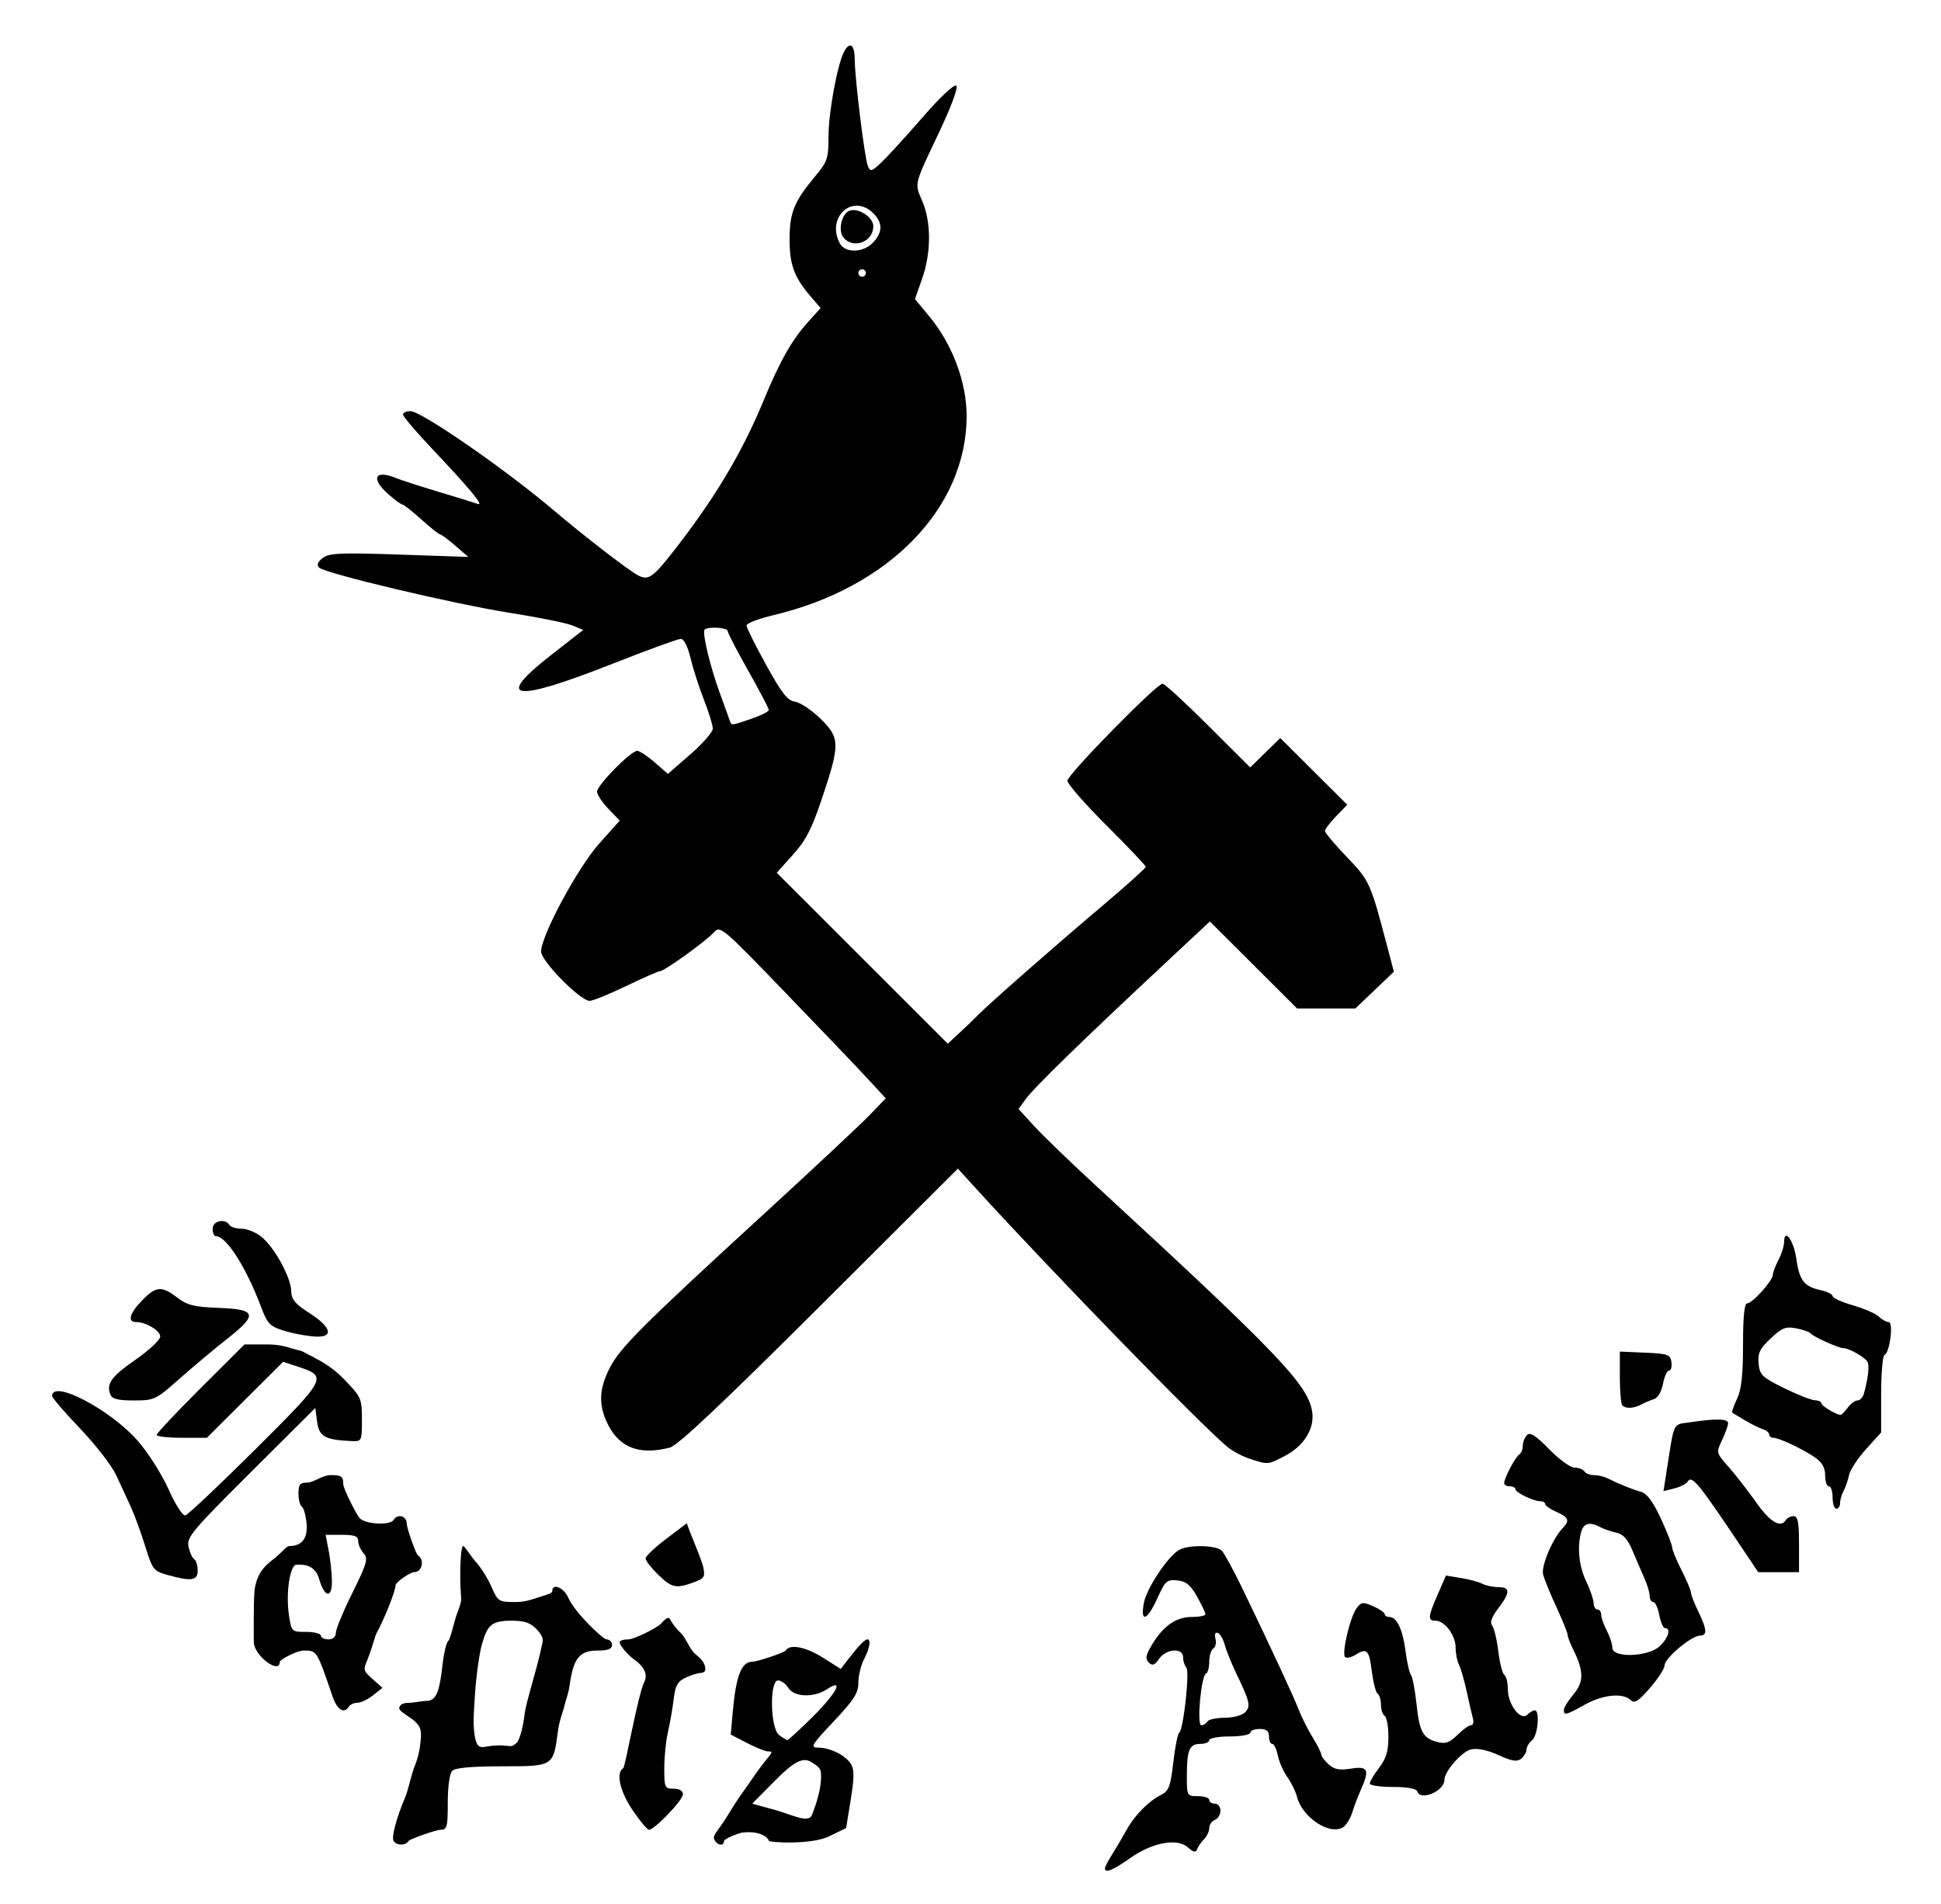 <?xml version="1.0" encoding="UTF-8" standalone="no"?>
<svg
   xmlns:svg="http://www.w3.org/2000/svg"
   xmlns="http://www.w3.org/2000/svg"
   version="1.0"
   width="520" height="510" viewBox="114 250 520 510">
  <path
     d="M 410.035,750.381 C 410.076,749.969 410.963,748.281 412.007,746.631 C 413.051,744.981 414.775,742.056 415.837,740.131 C 418.007,736.197 421.759,732.414 425.175,730.716 C 427.111,729.753 427.595,728.431 428.329,722.105 C 428.806,717.995 429.516,714.406 429.906,714.131 C 431.059,713.319 432.774,697.725 431.826,696.681 C 431.351,696.159 430.962,694.921 430.962,693.931 C 430.962,691.307 426.452,691.594 424.528,694.341 C 423.311,696.078 422.72,696.29 421.762,695.331 C 420.803,694.372 420.946,693.42 422.432,690.872 C 425.461,685.675 429.001,683.134 433.212,683.133 C 435.275,683.132 436.955,682.794 436.946,682.381 C 436.937,681.969 435.913,679.831 434.671,677.631 C 432.922,674.534 431.73,673.564 429.388,673.333 C 426.625,673.061 426.164,673.473 424.081,678.083 C 421.359,684.107 419.426,684.802 420.441,679.393 C 421.194,675.378 426.983,666.726 429.994,665.114 C 432.595,663.723 439.874,663.894 441.324,665.381 C 441.994,666.069 444.394,670.456 446.657,675.131 C 454.133,690.578 460.643,704.58 462.001,708.131 C 462.737,710.056 464.38,713.31 465.651,715.362 C 466.922,717.413 467.962,719.481 467.962,719.957 C 467.962,720.432 468.851,721.626 469.937,722.608 C 471.458,723.986 472.834,724.248 475.937,723.752 C 480.528,723.017 480.991,724.031 478.552,729.48 C 477.776,731.213 476.737,733.949 476.242,735.56 C 475.748,737.171 474.652,738.925 473.807,739.457 C 470.234,741.711 462.854,736.82 461.462,731.274 C 461.114,729.888 459.955,727.526 458.888,726.027 C 457.82,724.527 456.668,721.912 456.329,720.216 C 455.99,718.519 455.318,717.131 454.837,717.131 C 454.356,717.131 453.962,716.231 453.962,715.131 C 453.962,713.665 453.296,713.131 451.462,713.131 C 450.087,713.131 448.962,713.581 448.962,714.131 C 448.962,714.681 446.487,715.131 443.462,715.131 C 440.437,715.131 437.962,715.581 437.962,716.131 C 437.962,716.681 436.885,717.131 435.569,717.131 C 432.636,717.131 431.962,718.734 431.962,725.713 C 431.962,731.067 431.998,731.131 434.962,731.131 C 436.612,731.131 437.962,731.581 437.962,732.131 C 437.962,732.681 438.637,733.131 439.462,733.131 C 440.287,733.131 440.962,733.983 440.962,735.024 C 440.962,736.066 440.287,737.177 439.462,737.493 C 438.637,737.81 437.962,738.79 437.962,739.672 C 437.962,740.553 437.327,741.909 436.552,742.685 C 435.776,743.461 434.941,744.666 434.698,745.364 C 434.369,746.303 433.733,746.169 432.243,744.848 C 429.342,742.276 422.7,743.524 416.71,747.766 C 412.08,751.045 409.887,751.904 410.035,750.381 z M 437.462,711.131 C 437.802,710.581 439.886,710.131 442.093,710.131 C 444.3,710.131 446.747,709.49 447.531,708.706 C 449.127,707.109 448.855,705.853 445.324,698.519 C 443.97,695.707 442.523,692.136 442.108,690.584 C 441.693,689.032 440.851,687.594 440.236,687.39 C 439.566,687.166 439.323,687.795 439.628,688.962 C 439.908,690.031 439.647,691.208 439.049,691.578 C 438.451,691.947 437.962,693.535 437.962,695.107 C 437.962,696.679 437.571,698.115 437.092,698.298 C 435.796,698.795 434.573,712.131 435.824,712.131 C 436.385,712.131 437.122,711.681 437.462,711.131 z M 319.962,743.058 C 319.962,742.548 318.075,740.281 312.887,740.881 C 311.892,740.997 307.962,742.581 307.962,743.131 C 307.962,744.72 305.961,744.291 305.297,742.561 C 304.914,741.563 306.584,740.076 308.328,737.269 C 310.593,733.624 311.333,732.45 311.962,731.548 C 314.492,727.918 312.39,731.022 316.462,725.131 C 320.153,719.793 321.884,719.129 319.712,719.134 C 319.025,719.136 316.506,718.123 314.116,716.884 L 309.77,714.631 L 310.302,708.631 C 311.163,698.919 312.624,695.131 315.509,695.131 C 316.858,695.131 324.122,692.681 324.462,692.131 C 325.605,690.283 329.858,691.109 334.563,694.094 L 339.234,697.056 L 341.327,694.344 C 344.056,690.807 345.684,689.131 346.391,689.131 C 347.409,689.131 346.986,691.563 345.456,694.496 C 344.634,696.071 343.962,698.875 343.962,700.727 C 343.962,703.504 342.802,705.324 337.341,711.113 C 331.426,717.383 330.978,718.131 333.142,718.131 C 336.403,718.131 340.499,720.161 341.96,722.499 C 342.888,723.986 342.878,726.116 341.915,732.047 L 340.675,739.681 L 336.069,741.91 C 331.338,744.2 319.962,743.568 319.962,743.058 z M 332.628,733.131 C 333.56,730.133 333.962,727.781 333.962,726.131 C 333.962,724.131 334.025,723.613 331.362,721.998 C 329.133,720.647 326.845,721.692 321.462,727.131 L 315.525,733.131 C 315.525,733.131 318.642,734.023 321.563,734.797 C 323.837,735.4 328.087,737.131 329.462,737.131 C 331.712,737.131 331.297,736.598 332.628,733.131 z M 331.685,709.91 C 338.177,703.476 340.291,699.375 335.497,702.516 C 331.997,704.81 326.745,704.614 325.194,702.131 C 324.507,701.031 323.274,700.131 322.454,700.131 C 320.115,700.131 320.342,712.94 322.712,714.739 C 323.675,715.47 324.675,716.082 324.935,716.1 C 325.196,716.117 328.233,713.332 331.685,709.91 z M 219.459,743.126 C 218.823,742.097 220.12,737.207 222.582,731.348 C 223.341,729.541 223.971,726.261 224.869,723.689 C 225.062,723.136 226.089,720.845 226.473,718.052 C 227.075,713.679 226.886,712.709 225.109,711.053 C 223.974,709.996 220.962,708.456 220.962,707.631 C 220.962,706.698 221.907,706.131 223.462,706.131 C 224.837,706.131 227.34,705.596 228.372,705.596 C 231.204,705.596 231.833,702.085 232.573,695.787 C 232.942,692.646 233.631,689.836 234.103,689.544 C 234.576,689.252 235.963,683.562 236.212,682.881 C 238.171,677.523 237.421,679.847 237.319,673.298 C 237.24,668.256 237.578,664.131 238.069,664.131 C 238.56,664.131 240.074,666.851 241.432,668.316 C 242.791,669.781 244.697,672.814 245.668,675.056 C 247.375,678.996 247.591,679.131 252.139,679.131 C 254.727,679.131 256.845,678.324 257.462,678.131 C 261.796,676.783 261.962,676.681 261.962,676.131 C 261.962,673.993 265.068,675.275 266.2,677.881 C 268.038,682.112 275.637,689.131 276.462,689.131 C 277.287,689.131 277.962,689.806 277.962,690.631 C 277.962,691.713 276.854,692.131 273.985,692.131 C 269.187,692.131 267.6,694.285 266.581,701.531 C 266.239,703.959 265.819,704.395 265.055,707.531 C 264.869,708.292 263.851,710.881 263.487,713.631 C 262.219,723.207 262.338,723.131 248.493,723.131 C 240.391,723.131 235.964,723.53 235.162,724.331 C 234.448,725.046 233.962,728.487 233.962,732.831 C 233.962,739.391 233.765,740.131 232.021,740.131 C 230.954,740.131 223.802,742.581 223.462,743.131 C 222.664,744.424 220.259,744.42 219.459,743.126 z M 252.469,716.768 C 253.218,716.018 254.146,712.633 254.529,709.246 C 254.912,705.858 258.058,696.457 259.077,691.131 C 259.374,689.584 260.017,688.818 257.788,686.446 C 256.123,684.674 254.53,684.131 250.988,684.131 C 245.391,684.131 244.588,685.588 243.163,690.248 C 242.498,692.426 241.628,698.493 241.296,703.187 C 240.795,710.297 240.82,711.57 240.997,713.488 C 241.496,718.913 242.869,718.038 244.894,717.758 C 250.824,716.938 250.501,718.735 252.469,716.768 z M 283.489,734.895 C 280.05,729.789 278.948,724.876 280.962,723.631 C 281.512,723.292 284.904,703.936 286.597,700.569 C 287.632,698.509 286.657,696.395 283.394,694.131 C 282.712,693.658 280.041,690.978 279.994,689.881 C 279.977,689.469 281.061,689.131 282.403,689.131 C 283.746,689.131 290.03,686.119 291.116,684.881 C 292.549,683.249 293.238,682.99 293.629,683.938 C 293.925,684.657 295.246,686.324 296.565,687.643 C 297.883,688.962 298.657,691.667 300.355,693.131 C 301.347,693.987 302.962,695.162 302.962,697.213 C 302.962,697.718 302.377,698.131 301.662,698.131 C 300.946,698.131 299.159,698.694 297.69,699.381 C 295.533,700.39 294.915,701.499 294.482,705.131 C 294.186,707.606 293.499,711.55 292.954,713.896 C 292.408,716.241 291.962,720.629 291.962,723.646 C 291.962,728.831 292.099,729.131 294.462,729.131 C 296.019,729.131 296.962,729.698 296.962,730.633 C 296.962,732.194 289.363,740.131 287.868,740.131 C 287.399,740.131 285.428,737.775 283.489,734.895 z M 493.718,729.898 C 493.451,729.098 491.139,728.665 487.134,728.665 C 483.74,728.665 480.962,728.25 480.962,727.743 C 480.962,727.235 482.087,725.345 483.462,723.543 C 485.36,721.055 485.962,719.058 485.962,715.257 C 485.962,712.503 485.512,709.971 484.962,709.631 C 484.412,709.292 483.962,707.942 483.962,706.631 C 483.962,705.321 483.565,704.004 483.079,703.704 C 482.593,703.404 481.886,700.677 481.507,697.645 C 480.788,691.89 480.208,691.337 476.994,693.344 C 475.927,694.01 474.735,694.238 474.347,693.85 C 473.387,692.889 475.711,683.078 477.445,680.771 C 478.7,679.103 479.159,679.051 481.903,680.266 C 483.586,681.01 484.962,681.96 484.962,682.376 C 484.962,682.791 485.529,683.131 486.222,683.131 C 488.216,683.131 489.814,686.515 490.549,692.294 C 490.923,695.23 491.574,698.081 491.997,698.631 C 492.42,699.181 493.097,702.764 493.503,706.592 C 494.29,714.024 495.228,715.658 499.291,716.678 C 501.257,717.171 502.472,716.713 504.457,714.727 C 505.885,713.3 507.513,712.131 508.075,712.131 C 508.637,712.131 508.88,711.344 508.615,710.381 C 508.35,709.419 507.597,706.156 506.941,703.131 C 506.285,700.106 505.347,696.85 504.856,695.895 C 504.364,694.94 503.962,692.871 503.962,691.298 C 503.962,688.046 501.03,684.131 498.595,684.131 C 496.45,684.131 496.531,683.138 499.172,677.089 L 501.383,672.027 L 505.422,672.695 C 507.644,673.063 510.22,673.761 511.146,674.248 C 512.073,674.734 513.985,675.131 515.396,675.131 C 518.641,675.131 518.636,676.559 515.377,680.832 C 513.611,683.147 513.097,684.603 513.754,685.426 C 514.283,686.089 515.027,689.212 515.409,692.366 C 515.79,695.52 516.521,698.359 517.032,698.675 C 517.544,698.991 517.962,700.729 517.962,702.537 C 517.962,706.609 521.411,711.082 523.184,709.31 C 523.832,708.662 524.722,708.131 525.162,708.131 C 526.593,708.131 526.005,714.851 524.462,716.131 C 523.637,716.816 522.962,717.941 522.962,718.631 C 522.962,719.322 522.321,720.418 521.538,721.069 C 520.421,721.996 519.11,721.793 515.457,720.129 C 512.524,718.793 509.813,718.225 508.132,718.595 C 505.635,719.145 500.962,724.484 500.962,726.788 C 500.962,729.752 494.582,732.491 493.718,729.898 z M 532.962,708.026 C 532.962,707.418 534.127,705.536 535.551,703.844 C 538.362,700.502 538.339,697.598 535.455,691.816 C 534.634,690.171 533.962,688.404 533.962,687.89 C 533.962,687.376 532.614,684.042 530.966,680.481 C 529.317,676.92 527.712,672.982 527.398,671.73 C 526.833,669.482 529.983,662.068 532.673,659.31 C 534.613,657.322 534.261,656.432 530.962,654.971 C 529.312,654.241 527.962,653.303 527.962,652.887 C 527.962,652.472 527.377,652.131 526.662,652.131 C 524.822,652.131 519.979,649.78 519.97,648.881 C 519.966,648.469 519.287,648.131 518.462,648.131 C 517.637,648.131 516.962,647.751 516.962,647.285 C 516.962,645.958 519.985,640.235 521.026,639.592 C 521.541,639.274 521.962,638.23 521.962,637.272 C 521.962,636.315 522.471,635.022 523.094,634.4 C 523.936,633.558 525.454,634.53 529.029,638.2 C 531.671,640.912 534.735,643.131 535.838,643.131 C 536.942,643.131 538.122,643.581 538.462,644.131 C 538.802,644.681 539.96,645.131 541.035,645.131 C 542.11,645.131 543.771,645.529 544.726,646.015 C 547.53,647.441 551.296,648.959 553.701,649.632 C 555.228,650.06 556.897,652.327 558.951,656.765 C 560.607,660.343 561.964,663.802 561.966,664.451 C 561.969,665.1 563.094,667.845 564.466,670.551 C 565.839,673.257 566.977,675.957 566.996,676.551 C 567.015,677.145 567.9,679.431 568.962,681.631 C 571.327,686.528 571.436,688.131 569.404,688.131 C 567.167,688.131 559.963,694.171 559.96,696.049 C 559.958,696.919 558.197,699.656 556.045,702.131 C 552.893,705.758 551.884,706.389 550.848,705.381 C 548.79,703.381 543.394,703.93 538.555,706.631 C 533.508,709.449 532.962,709.585 532.962,708.026 z M 558.648,690.957 C 560.963,688.782 561.746,686.131 560.074,686.131 C 559.585,686.131 558.889,684.556 558.528,682.631 C 558.167,680.706 557.442,679.131 556.917,679.131 C 556.392,679.131 555.962,678.412 555.962,677.533 C 555.962,676.653 555.33,674.516 554.557,672.783 C 553.784,671.049 552.341,667.704 551.35,665.349 C 550.054,662.268 548.835,660.918 547.005,660.538 C 545.607,660.248 543.681,659.588 542.726,659.071 C 539.916,657.551 538.236,657.979 537.593,660.381 C 536.486,664.511 537.011,669.592 538.962,673.631 C 540.025,675.831 540.91,678.419 540.928,679.381 C 540.947,680.344 541.412,681.131 541.962,681.131 C 542.512,681.131 542.962,681.755 542.962,682.517 C 542.962,683.279 543.634,685.192 544.456,686.767 C 545.278,688.343 545.953,690.419 545.956,691.381 C 545.966,694.169 555.571,693.848 558.648,690.957 z M 203.079,704.381 C 198.829,691.983 198.923,692.131 195.326,692.131 C 193.476,692.131 188.962,694.581 188.962,695.131 C 188.962,698.687 182.064,693.488 181.995,689.881 C 181.977,688.919 181.917,678.951 182.178,676.236 C 182.613,671.71 185.007,669.377 186.65,668.131 C 189.637,665.868 190.656,664.131 191.484,664.131 C 194.925,664.131 196.507,662.05 196.124,658.03 C 195.919,655.879 195.349,653.87 194.857,653.566 C 194.365,653.262 193.962,651.69 193.962,650.072 C 193.962,647.602 194.362,647.131 196.462,647.131 C 197.837,647.131 200.537,645.131 202.462,645.131 C 205.481,645.131 205.962,645.458 205.962,647.509 C 205.962,648.817 209.605,655.917 210.391,656.703 C 212.019,658.331 218.531,658.639 219.462,657.131 C 220.55,655.372 222.962,656.061 222.962,658.131 C 222.962,659.231 225.412,666.292 225.962,666.631 C 227.827,667.784 227.083,671.131 224.962,671.131 C 223.862,671.131 219.962,673.831 219.962,674.686 C 219.962,676.167 216.986,683.663 214.927,687.368 C 214.396,688.323 213.954,690.769 212.48,694.45 C 211.359,697.248 211.151,697.394 213.736,699.689 L 216.462,702.109 L 213.962,704.098 C 212.587,705.192 210.701,706.097 209.771,706.109 C 208.841,706.121 207.802,706.581 207.462,707.131 C 206.192,709.186 204.324,708.014 203.079,704.381 z M 203.969,687.381 C 203.973,686.419 205.974,681.591 208.416,676.652 C 212.338,668.722 212.688,667.486 211.41,666.073 C 210.614,665.194 209.962,663.722 209.962,662.803 C 209.962,661.496 209.009,661.131 205.596,661.131 L 201.231,661.131 L 202.053,665.381 C 202.505,667.719 202.895,671.356 202.919,673.465 C 202.974,678.325 200.897,677.951 199.463,672.843 C 198.273,668.602 194.186,669.131 193.44,669.131 C 191.669,669.131 190.526,676.734 191.41,682.631 C 192.078,687.089 192.122,687.131 196.024,687.131 C 198.19,687.131 199.962,687.581 199.962,688.131 C 199.962,688.681 200.862,689.131 201.962,689.131 C 203.198,689.131 203.965,688.463 203.969,687.381 z M 290.212,671.692 C 288.425,669.948 286.962,668.037 286.962,667.446 C 286.962,666.855 289.442,664.5 292.472,662.212 L 297.982,658.052 L 298.972,660.657 C 299.517,662.09 302.013,667.998 302.373,669.669 C 302.97,672.437 302.73,672.813 299.674,673.919 C 295.048,675.591 293.941,675.331 290.212,671.692 z M 158.697,671.825 C 155.166,670.837 154.805,670.363 152.908,664.201 C 151.795,660.588 150.057,655.831 149.045,653.631 C 148.032,651.431 146.253,647.583 145.09,645.079 C 143.927,642.575 139.597,636.991 135.469,632.671 C 131.34,628.351 127.962,624.423 127.962,623.942 C 127.962,619.402 143.514,627.533 150.887,635.929 C 153.642,639.065 157.36,644.908 159.149,648.912 C 161.006,653.068 162.942,656.073 163.66,655.912 C 164.351,655.758 172.783,647.805 182.398,638.238 C 201.54,619.193 201.79,618.715 193.969,616.134 L 189.854,614.775 L 179.641,624.953 L 169.428,635.131 L 162.695,635.131 C 158.992,635.131 155.962,634.787 155.962,634.366 C 155.962,633.945 161.256,628.32 167.727,621.866 L 179.492,610.131 L 185.727,610.131 C 189.217,610.131 191.421,610.988 191.962,611.131 C 193.712,611.594 192.792,611.365 194.341,611.782 C 195.702,612.148 196,612.581 197.031,613.044 C 198.125,613.535 198.122,613.675 199.052,614.131 C 200.026,614.609 203.26,616.439 205.993,619.26 C 210.805,624.227 210.962,624.574 210.962,630.26 C 210.962,636.027 210.913,636.129 208.212,636.013 C 201.098,635.707 199.488,634.815 198.962,630.886 L 198.462,627.152 L 181.181,644.363 C 165.385,660.095 163.953,661.811 164.508,664.341 C 164.843,665.863 165.531,667.365 166.039,667.679 C 166.547,667.993 166.962,669.348 166.962,670.69 C 166.962,673.433 165.272,673.665 158.697,671.825 z M 581.176,665.381 C 568.801,646.901 567.266,645.022 566.09,646.924 C 565.734,647.501 564.139,648.3 562.546,648.7 L 559.65,649.427 L 560.422,644.529 C 562.67,630.262 561.975,631.705 566.962,630.956 C 573.796,629.929 576.962,630.016 576.962,631.23 C 576.962,631.835 576.236,633.861 575.347,635.732 C 573.742,639.114 573.753,639.158 577.097,642.933 C 578.948,645.022 582.262,649.287 584.462,652.41 C 588.225,657.752 591.049,659.419 592.462,657.131 C 592.802,656.581 593.729,656.131 594.521,656.131 C 595.648,656.131 595.962,657.768 595.962,663.631 L 595.962,671.131 L 590.495,671.131 L 585.027,671.131 L 581.176,665.381 z M 604.962,651.131 C 604.962,649.481 604.512,648.131 603.962,648.131 C 603.412,648.131 602.962,646.812 602.962,645.2 C 602.962,643.126 602.157,641.714 600.212,640.377 C 596.906,638.104 590.587,635.131 589.061,635.131 C 588.457,635.131 587.962,634.734 587.962,634.248 C 587.962,633.762 587.175,633.115 586.212,632.81 C 585.25,632.505 583.112,631.44 581.462,630.443 C 579.812,629.447 578.291,628.535 578.081,628.417 C 577.872,628.299 578.434,626.656 579.331,624.766 C 580.535,622.23 580.962,618.42 580.962,610.23 C 580.962,602.715 581.323,599.131 582.081,599.131 C 583.461,599.131 588.924,593.055 588.946,591.496 C 588.955,590.871 589.634,589.071 590.456,587.496 C 591.278,585.92 591.953,583.806 591.956,582.798 C 591.969,578.807 594.503,582.106 595.213,587.038 C 596.075,593.033 597.279,594.603 601.769,595.589 C 603.525,595.975 604.962,596.692 604.962,597.183 C 604.962,597.674 607.437,598.795 610.462,599.674 C 613.486,600.554 616.604,601.916 617.39,602.702 C 618.176,603.488 619.341,604.131 619.979,604.131 C 621.342,604.131 620.277,612.423 618.844,612.965 C 618.359,613.148 617.962,617.891 617.962,623.505 L 617.962,633.712 L 613.921,638.171 C 611.699,640.624 609.647,643.756 609.361,645.131 C 609.075,646.506 608.419,648.413 607.902,649.368 C 607.385,650.323 606.962,651.785 606.962,652.618 C 606.962,653.45 606.512,654.131 605.962,654.131 C 605.412,654.131 604.962,652.781 604.962,651.131 z M 608.962,627.131 C 609.755,626.031 610.949,625.131 611.616,625.131 C 612.282,625.131 613.049,624.344 613.32,623.381 C 614.544,619.036 614.898,615.551 614.21,614.631 C 613.221,613.31 609.28,611.131 607.877,611.131 C 606.555,611.131 599.679,608.015 598.962,607.091 C 598.687,606.736 596.991,606.16 595.192,605.81 C 592.405,605.267 591.398,605.668 588.369,608.525 C 585.435,611.292 584.873,612.464 585.139,615.254 C 585.432,618.315 586.071,618.931 591.962,621.83 C 595.537,623.589 599.25,625.051 600.212,625.08 C 601.175,625.108 601.962,625.475 601.962,625.894 C 601.962,626.543 605.316,628.62 606.991,629.009 C 607.283,629.076 608.169,628.231 608.962,627.131 z M 448.975,640.817 C 447.058,640.206 444.358,638.799 442.975,637.691 C 436.458,632.465 395.445,590.326 374.984,567.833 L 370.619,563.035 L 333.54,600.01 C 307.488,625.99 295.57,637.215 293.462,637.759 C 284.914,639.961 279.393,637.594 276.333,630.414 C 274.339,625.734 274.642,621.688 277.386,616.348 C 280.158,610.952 286.203,604.924 318.962,574.896 C 331.887,563.049 344.452,551.297 346.884,548.781 L 351.306,544.206 L 346.42,538.919 C 343.733,536.011 333.758,525.573 324.252,515.725 C 307.38,498.244 306.927,497.864 305.216,499.78 C 303.144,502.097 291.989,510.132 290.843,510.132 C 290.406,510.132 286.317,511.928 281.756,514.123 C 277.194,516.318 272.787,518.105 271.962,518.094 C 269.426,518.06 258.962,507.438 258.962,504.897 C 258.962,500.643 268.751,482.444 274.512,475.987 L 280.033,469.8 L 276.998,466.668 C 275.328,464.946 273.962,462.866 273.962,462.046 C 273.962,460.296 282.988,451.132 284.712,451.132 C 285.361,451.132 287.474,452.52 289.407,454.218 L 292.922,457.304 L 298.942,452.068 C 302.253,449.188 304.962,446.084 304.962,445.171 C 304.962,444.258 303.9,440.801 302.602,437.488 C 301.304,434.176 299.684,429.141 299.002,426.299 C 298.251,423.166 297.219,421.132 296.381,421.132 C 295.62,421.132 287.453,424.109 278.23,427.748 C 251.55,438.275 246.169,437.545 261.604,425.492 L 270.245,418.744 L 267.354,417.543 C 265.763,416.882 258.349,415.38 250.877,414.206 C 235.679,411.817 201.025,403.603 199.47,402.022 C 198.79,401.33 199.113,400.497 200.462,399.459 C 202.168,398.148 205.185,398.015 220.962,398.552 L 239.462,399.182 L 235.962,396.159 C 234.037,394.497 232.201,393.135 231.882,393.134 C 231.563,393.133 229.313,391.338 226.882,389.146 C 224.451,386.953 222.171,385.153 221.815,385.146 C 221.459,385.138 219.772,383.906 218.065,382.409 C 213.202,378.142 214.391,375.694 220.165,378.081 C 221.429,378.604 226.512,380.245 231.462,381.729 C 236.412,383.212 241.137,384.675 241.962,384.978 C 243.827,385.664 240.053,381.092 229.844,370.298 C 225.509,365.714 221.962,361.552 221.962,361.048 C 221.962,360.544 222.856,360.132 223.949,360.132 C 226.881,360.132 249.323,375.655 262.327,386.68 C 270.654,393.739 282.238,402.674 284.936,404.117 C 287.589,405.537 288.863,404.713 293.901,398.321 C 305.234,383.938 312.734,371.452 318.64,357.132 C 322.94,346.706 326.171,341.013 330.522,336.197 L 333.852,332.511 L 331.313,329.571 C 326.781,324.324 325.53,320.983 325.53,314.132 C 325.53,306.955 326.735,303.987 332.401,297.205 C 335.675,293.286 335.962,292.421 335.962,286.484 C 335.962,280.138 338.318,267.32 340.117,263.882 C 341.636,260.979 342.961,261.903 342.983,265.882 C 343.012,271.087 345.615,292.237 346.498,294.443 C 347.159,296.095 347.486,296.006 350.191,293.443 C 351.822,291.897 356.79,286.456 361.23,281.352 C 365.945,275.931 369.672,272.442 370.192,272.961 C 370.712,273.481 368.835,278.588 365.679,285.241 C 358.737,299.877 358.97,298.921 361.117,303.964 C 363.502,309.565 363.472,317.73 361.042,324.644 L 359.122,330.107 L 363.048,334.859 C 369.172,342.269 372.962,352.419 372.962,361.405 C 372.962,386.044 352.246,407.409 321.212,414.776 C 317.225,415.723 313.976,416.977 313.993,417.564 C 314.009,418.151 316.381,422.907 319.263,428.132 C 323.441,435.705 325.007,437.698 326.983,437.962 C 328.347,438.143 331.375,440.149 333.712,442.42 C 339.035,447.59 339.088,449.248 334.388,463.354 C 331.526,471.944 329.946,475.046 326.454,478.93 L 322.094,483.779 L 345,506.669 L 367.906,529.559 L 371.126,526.595 C 372.897,524.965 375.047,522.895 375.904,521.994 C 378.384,519.388 396.518,503.46 409.266,492.69 C 415.699,487.255 420.962,482.536 420.962,482.202 C 420.962,481.869 416.237,476.887 410.462,471.132 C 404.687,465.376 399.962,459.977 399.962,459.134 C 399.962,457.487 423.846,433.132 425.461,433.132 C 425.994,433.132 431.493,438.18 437.681,444.35 L 448.931,455.568 L 452.96,451.634 L 456.989,447.7 L 465.962,456.632 L 474.936,465.564 L 471.949,468.645 C 470.306,470.34 468.962,472.117 468.962,472.594 C 468.962,473.071 471.6,476.209 474.824,479.566 C 480.917,485.911 481.13,486.383 485.626,503.463 L 487.424,510.294 L 482.267,515.213 L 477.111,520.132 L 469.302,520.132 L 461.492,520.132 L 449.81,508.479 L 438.127,496.827 L 424.849,509.229 C 403.569,529.106 390.93,541.429 388.826,544.352 L 386.867,547.073 L 391.165,551.748 C 393.528,554.318 400.862,561.395 407.462,567.473 C 456.582,612.708 464.455,620.941 465.544,628.201 C 466.224,632.743 463.271,637.423 458.041,640.091 C 453.577,642.369 453.794,642.351 448.975,640.817 z M 315.284,442.538 C 317.857,441.661 319.962,440.594 319.962,440.166 C 319.962,439.738 317.487,435.018 314.462,429.676 C 311.437,424.335 308.962,419.552 308.962,419.048 C 308.962,418.083 303.675,417.752 302.767,418.66 C 302.042,419.385 304.263,428.622 306.876,435.752 C 308.061,438.986 309.226,442.194 309.465,442.882 C 310.003,444.429 309.676,444.449 315.284,442.538 z M 345.962,323.132 C 345.962,322.582 345.512,322.132 344.962,322.132 C 344.412,322.132 343.962,322.582 343.962,323.132 C 343.962,323.682 344.412,324.132 344.962,324.132 C 345.512,324.132 345.962,323.682 345.962,323.132 z M 347.923,314.943 C 350.5,312.177 350.512,309.682 347.962,307.132 C 342.484,301.653 335.238,308.173 338.997,315.197 C 340.427,317.869 345.328,317.729 347.923,314.943 z M 339.973,313.644 C 338.445,311.804 339.447,307.267 341.559,306.456 C 343.914,305.552 347.962,308.173 347.962,310.601 C 347.962,314.792 342.616,316.829 339.973,313.644 z M 548.629,626.465 C 548.262,626.098 547.962,622.703 547.962,618.919 L 547.962,612.04 L 554.712,612.336 C 560.845,612.604 561.491,612.837 561.782,614.881 C 561.958,616.119 561.67,617.131 561.143,617.131 C 560.616,617.131 559.885,618.73 559.518,620.684 C 559.134,622.735 558.136,624.457 557.157,624.757 C 556.225,625.043 554.681,625.695 553.726,626.204 C 551.686,627.294 549.566,627.402 548.629,626.465 z M 143.547,623.491 C 142.443,620.614 143.82,618.741 150.427,614.131 C 153.975,611.656 156.896,608.916 156.92,608.042 C 156.962,606.443 153.118,604.131 150.415,604.131 C 148.056,604.131 148.742,601.736 152.081,598.321 C 155.83,594.487 157.28,594.374 161.493,597.587 C 164.169,599.628 166.041,600.093 172.577,600.337 C 182.806,600.72 183.168,602.103 174.767,608.703 C 171.317,611.414 165.58,616.219 162.017,619.381 C 155.748,624.947 155.357,625.131 149.858,625.131 C 145.513,625.131 144.028,624.745 143.547,623.491 z M 191.252,606.783 C 186.385,605.452 185.75,604.873 183.964,600.131 C 179.916,589.386 174.642,581.131 171.826,581.131 C 171.351,581.131 170.962,580.231 170.962,579.131 C 170.962,577.01 174.31,576.267 175.462,578.131 C 175.802,578.681 177.291,579.134 178.771,579.136 C 180.251,579.139 182.672,580.152 184.152,581.386 C 187.622,584.283 191.947,592.223 192.017,595.824 C 192.06,598.049 193.045,599.254 196.76,601.631 C 202.667,605.41 203.542,608.174 198.786,608.033 C 196.958,607.979 193.568,607.417 191.252,606.783 z"
     style="fill:#000000" />
</svg>

